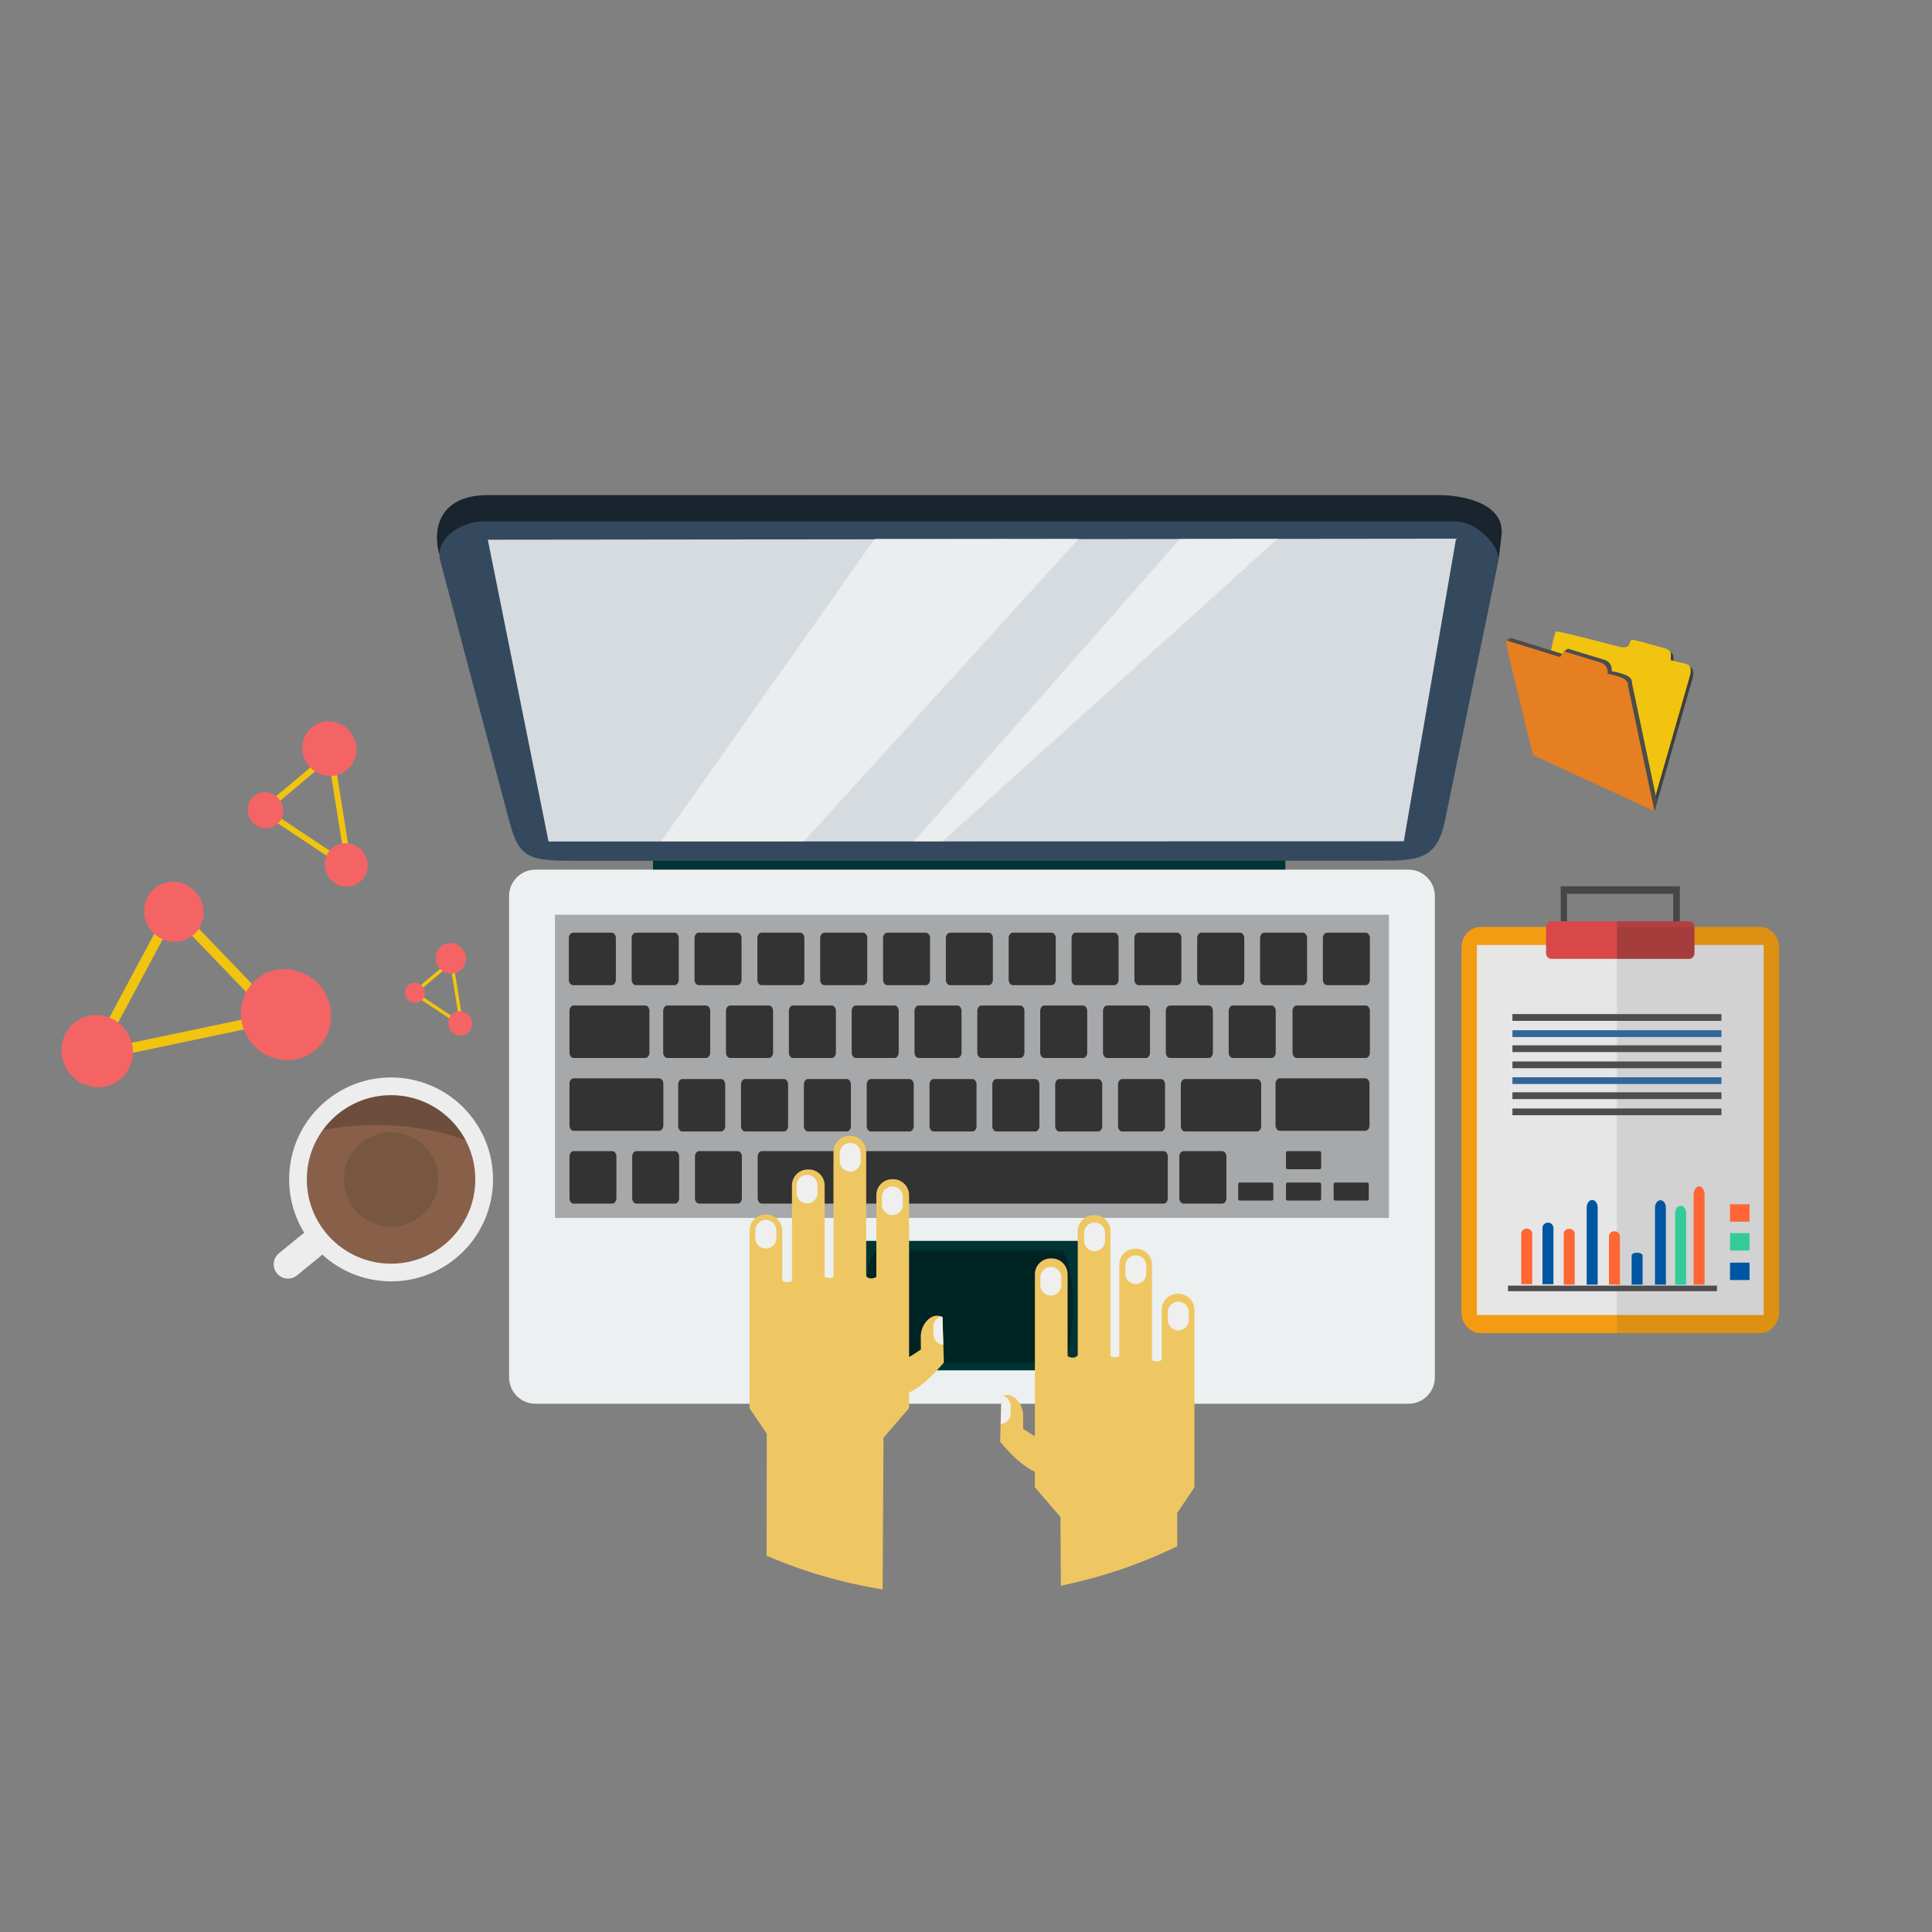 <?xml version="1.0" encoding="UTF-8" standalone="no"?>
<!DOCTYPE svg PUBLIC "-//W3C//DTD SVG 1.1//EN" "http://www.w3.org/Graphics/SVG/1.1/DTD/svg11.dtd">
<svg width="100%" height="100%" viewBox="0 0 1000 1000" version="1.1" xmlns="http://www.w3.org/2000/svg" xmlns:xlink="http://www.w3.org/1999/xlink" xml:space="preserve" xmlns:serif="http://www.serif.com/" style="fill-rule:evenodd;clip-rule:evenodd;stroke-linejoin:round;stroke-miterlimit:2;">
    <rect x="0" y="0" width="1000" height="1000" fill="#808080" stroke="none"/>
    <g id="Creat_Idea_2_">
        <g id="Laptop">
            <g>
                <rect x="337.998" y="441.227" width="327.292" height="15.197" style="fill:rgb(0,51,51);"/>
                <path d="M744.899,256.282L252.612,256.282C230.049,256.282 223.082,270.452 227.436,287.193C227.433,286.989 227.466,286.792 227.475,286.589C227.431,287.719 227.52,288.869 227.83,290.041L263.458,424.525C268.842,444.946 273.671,445.58 300.234,445.541L711.845,445.501C733.219,445.501 743.635,445.541 747.87,425.039L775.619,290.041C775.723,289.524 775.766,289.013 775.807,288.503C775.81,288.515 775.815,288.526 775.817,288.537L777.162,277.1C779.061,260.676 757.445,256.282 744.899,256.282ZM227.69,284.797C227.627,285.114 227.565,285.432 227.529,285.753C227.566,285.432 227.627,285.114 227.69,284.797ZM228.758,281.67C228.682,281.825 228.592,281.976 228.523,282.132C228.593,281.976 228.682,281.825 228.758,281.67ZM228.15,283.126C228.057,283.387 227.959,283.644 227.885,283.908C227.96,283.644 228.058,283.387 228.15,283.126ZM248.245,269.96C248.987,269.895 249.732,269.857 250.474,269.857C249.732,269.857 248.987,269.895 248.245,269.96ZM234.557,275.049C234.608,275.011 234.656,274.973 234.708,274.935C234.657,274.973 234.607,275.011 234.557,275.049ZM236.171,273.969C236.276,273.904 236.378,273.837 236.485,273.774C236.377,273.837 236.276,273.903 236.171,273.969ZM237.935,272.973C238.092,272.891 238.248,272.813 238.405,272.735C238.248,272.813 238.091,272.893 237.935,272.973ZM239.828,272.086C240.034,271.997 240.241,271.915 240.45,271.832C240.241,271.914 240.034,271.998 239.828,272.086ZM241.82,271.327C242.086,271.237 242.355,271.158 242.622,271.075C242.354,271.156 242.085,271.237 241.82,271.327ZM243.899,270.71C244.233,270.626 244.57,270.558 244.906,270.484C244.571,270.558 244.233,270.626 243.899,270.71ZM246.048,270.249C246.48,270.176 246.916,270.127 247.351,270.073C246.917,270.125 246.48,270.176 246.048,270.249Z" style="fill:rgb(52,73,94);"/>
                <path d="M252.612,256.282L744.9,256.282C757.446,256.282 779.061,260.676 777.162,277.1L775.817,288.537C773.998,280.029 763.389,269.857 752.977,269.857L250.475,269.857C239.154,269.857 227.317,277.694 227.436,287.193C223.082,270.452 230.048,256.282 252.612,256.282Z" style="fill-opacity:0.5;"/>
                <path d="M252.493,279.356L753.645,278.803L726.613,435.447L283.923,435.567L252.493,279.356Z" style="fill:white;fill-opacity:0.8;"/>
                <path d="M277.116,450.131L729.065,450.131C736.549,450.131 742.684,456.266 742.684,463.746L742.684,712.96C742.684,720.444 736.549,726.579 729.065,726.579L277.116,726.579C269.635,726.579 263.498,720.444 263.498,712.96L263.498,463.746C263.498,456.266 269.634,450.131 277.116,450.131Z" style="fill:rgb(236,240,241);"/>
                <rect x="439.061" y="642.275" width="128.019" height="67.009" style="fill:rgb(0,51,51);"/>
                <rect x="287.261" y="473.48" width="431.657" height="156.906" style="fill-opacity:0.3;"/>
                <path d="M555.187,676.405C555.187,692.357 552.424,705.301 549.021,705.301L454.011,705.301C450.605,705.301 447.845,692.357 447.845,676.405C447.845,660.454 450.605,647.515 454.011,647.515L549.021,647.515C552.424,647.516 555.187,660.454 555.187,676.405Z" style="fill-opacity:0.3;fill-rule:nonzero;"/>
            </g>
            <g id="Light">
                <path d="M558.41,278.819L452.837,278.803L342.166,435.535L416.094,435.5L558.41,278.819Z" style="fill:white;fill-opacity:0.5;fill-rule:nonzero;"/>
                <path d="M610.739,278.956L473.049,435.5L487.85,435.496L661.321,278.837L610.739,278.956Z" style="fill:white;fill-opacity:0.5;fill-rule:nonzero;"/>
            </g>
            <g id="Keyboard">
                <path d="M296.604,482.758L316.643,482.758C317.829,482.758 318.768,484.022 318.768,485.548L318.768,507.125C318.768,508.654 317.829,509.918 316.643,509.918L296.604,509.918C295.416,509.918 294.436,508.654 294.436,507.125L294.436,485.548C294.437,484.021 295.417,482.758 296.604,482.758Z" style="fill:rgb(51,51,51);"/>
                <path d="M329.116,482.758L349.152,482.758C350.337,482.758 351.32,484.022 351.32,485.548L351.32,507.125C351.32,508.654 350.337,509.918 349.152,509.918L329.116,509.918C327.93,509.918 326.948,508.654 326.948,507.125L326.948,485.548C326.948,484.021 327.93,482.758 329.116,482.758Z" style="fill:rgb(51,51,51);"/>
                <path d="M361.667,482.758L381.663,482.758C382.849,482.758 383.83,484.022 383.83,485.548L383.83,507.125C383.83,508.654 382.848,509.918 381.663,509.918L361.667,509.918C360.481,509.918 359.497,508.654 359.497,507.125L359.497,485.548C359.496,484.021 360.48,482.758 361.667,482.758Z" style="fill:rgb(51,51,51);"/>
                <path d="M394.174,482.758L414.173,482.758C415.399,482.758 416.338,484.022 416.338,485.548L416.338,507.125C416.338,508.654 415.399,509.918 414.173,509.918L394.174,509.918C392.989,509.918 392.009,508.654 392.009,507.125L392.009,485.548C392.009,484.021 392.989,482.758 394.174,482.758Z" style="fill:rgb(51,51,51);"/>
                <path d="M426.686,482.758L446.725,482.758C447.912,482.758 448.893,484.022 448.893,485.548L448.893,507.125C448.893,508.654 447.912,509.918 446.725,509.918L426.686,509.918C425.5,509.918 424.518,508.654 424.518,507.125L424.518,485.548C424.518,484.021 425.5,482.758 426.686,482.758Z" style="fill:rgb(51,51,51);"/>
                <path d="M459.237,482.758L479.235,482.758C480.421,482.758 481.401,484.022 481.401,485.548L481.401,507.125C481.401,508.654 480.421,509.918 479.235,509.918L459.237,509.918C458.05,509.918 457.069,508.654 457.069,507.125L457.069,485.548C457.069,484.021 458.05,482.758 459.237,482.758Z" style="fill:rgb(51,51,51);"/>
                <path d="M491.747,482.758L511.742,482.758C512.971,482.758 513.91,484.022 513.91,485.548L513.91,507.125C513.91,508.654 512.971,509.918 511.742,509.918L491.747,509.918C490.561,509.918 489.581,508.654 489.581,507.125L489.581,485.548C489.581,484.021 490.562,482.758 491.747,482.758Z" style="fill:rgb(51,51,51);"/>
                <path d="M524.256,482.758L544.293,482.758C545.48,482.758 546.462,484.022 546.462,485.548L546.462,507.125C546.462,508.654 545.48,509.918 544.293,509.918L524.256,509.918C523.068,509.918 522.09,508.654 522.09,507.125L522.09,485.548C522.09,484.021 523.068,482.758 524.256,482.758Z" style="fill:rgb(51,51,51);"/>
                <path d="M556.81,482.758L576.805,482.758C577.991,482.758 578.973,484.022 578.973,485.548L578.973,507.125C578.973,508.654 577.991,509.918 576.805,509.918L556.81,509.918C555.58,509.918 554.64,508.654 554.64,507.125L554.64,485.548C554.64,484.021 555.579,482.758 556.81,482.758Z" style="fill:rgb(51,51,51);"/>
                <path d="M589.319,482.758L609.315,482.758C610.542,482.758 611.486,484.022 611.486,485.548L611.486,507.125C611.486,508.654 610.542,509.918 609.315,509.918L589.319,509.918C588.131,509.918 587.152,508.654 587.152,507.125L587.152,485.548C587.152,484.021 588.131,482.758 589.319,482.758Z" style="fill:rgb(51,51,51);"/>
                <path d="M621.828,482.758L641.869,482.758C643.054,482.758 644.031,484.022 644.031,485.548L644.031,507.125C644.031,508.654 643.053,509.918 641.869,509.918L621.828,509.918C620.641,509.918 619.666,508.654 619.666,507.125L619.666,485.548C619.666,484.021 620.642,482.758 621.828,482.758Z" style="fill:rgb(51,51,51);"/>
                <path d="M345.431,520.447L365.429,520.447C366.615,520.447 367.594,521.709 367.594,523.238L367.594,544.815C367.594,546.341 366.615,547.604 365.429,547.604L345.431,547.604C344.243,547.604 343.264,546.341 343.264,544.815L343.264,523.238C343.264,521.709 344.243,520.447 345.431,520.447Z" style="fill:rgb(51,51,51);"/>
                <path d="M377.939,520.447L397.978,520.447C399.166,520.447 400.146,521.709 400.146,523.238L400.146,544.815C400.146,546.341 399.167,547.604 397.978,547.604L377.939,547.604C376.756,547.604 375.774,546.341 375.774,544.815L375.774,523.238C375.774,521.709 376.756,520.447 377.939,520.447Z" style="fill:rgb(51,51,51);"/>
                <path d="M410.453,520.447L430.489,520.447C431.674,520.447 432.657,521.709 432.657,523.238L432.657,544.815C432.657,546.341 431.674,547.604 430.489,547.604L410.453,547.604C409.265,547.604 408.325,546.341 408.325,544.815L408.325,523.238C408.325,521.709 409.264,520.447 410.453,520.447Z" style="fill:rgb(51,51,51);"/>
                <path d="M443,520.447L462.998,520.447C464.185,520.447 465.164,521.709 465.164,523.238L465.164,544.815C465.164,546.341 464.185,547.604 462.998,547.604L443,547.604C441.814,547.604 440.836,546.341 440.836,544.815L440.836,523.238C440.836,521.709 441.815,520.447 443,520.447Z" style="fill:rgb(51,51,51);"/>
                <path d="M475.512,520.447L495.55,520.447C496.735,520.447 497.678,521.709 497.678,523.238L497.678,544.815C497.678,546.341 496.735,547.604 495.55,547.604L475.512,547.604C474.326,547.604 473.346,546.341 473.346,544.815L473.346,523.238C473.346,521.709 474.327,520.447 475.512,520.447Z" style="fill:rgb(51,51,51);"/>
                <path d="M508.021,520.447L528.058,520.447C529.246,520.447 530.229,521.709 530.229,523.238L530.229,544.815C530.229,546.341 529.247,547.604 528.058,547.604L508.021,547.604C506.835,547.604 505.853,546.341 505.853,544.815L505.853,523.238C505.854,521.709 506.836,520.447 508.021,520.447Z" style="fill:rgb(51,51,51);"/>
                <path d="M540.573,520.447L560.568,520.447C561.756,520.447 562.736,521.709 562.736,523.238L562.736,544.815C562.736,546.341 561.756,547.604 560.568,547.604L540.573,547.604C539.388,547.604 538.406,546.341 538.406,544.815L538.406,523.238C538.406,521.709 539.389,520.447 540.573,520.447Z" style="fill:rgb(51,51,51);"/>
                <path d="M573.082,520.447L593.121,520.447C594.306,520.447 595.248,521.709 595.248,523.238L595.248,544.815C595.248,546.341 594.306,547.604 593.121,547.604L573.082,547.604C571.895,547.604 570.916,546.341 570.916,544.815L570.916,523.238C570.916,521.709 571.896,520.447 573.082,520.447Z" style="fill:rgb(51,51,51);"/>
                <path d="M605.589,520.447L625.631,520.447C626.817,520.447 627.793,521.709 627.793,523.238L627.793,544.815C627.793,546.341 626.816,547.604 625.631,547.604L605.589,547.604C604.407,547.604 603.425,546.341 603.425,544.815L603.425,523.238C603.425,521.709 604.407,520.447 605.589,520.447Z" style="fill:rgb(51,51,51);"/>
                <path d="M638.145,520.447L658.145,520.447C659.331,520.447 660.308,521.709 660.308,523.238L660.308,544.815C660.308,546.341 659.33,547.604 658.145,547.604L638.145,547.604C636.957,547.604 635.973,546.341 635.973,544.815L635.973,523.238C635.973,521.709 636.957,520.447 638.145,520.447Z" style="fill:rgb(51,51,51);"/>
                <path d="M654.382,482.758L674.374,482.758C675.561,482.758 676.545,484.022 676.545,485.548L676.545,507.125C676.545,508.654 675.561,509.918 674.374,509.918L654.382,509.918C653.155,509.918 652.211,508.654 652.211,507.125L652.211,485.548C652.211,484.021 653.155,482.758 654.382,482.758Z" style="fill:rgb(51,51,51);"/>
                <path d="M686.887,482.758L706.888,482.758C708.074,482.758 709.051,484.022 709.051,485.548L709.051,507.125C709.051,508.654 708.073,509.918 706.888,509.918L686.887,509.918C685.7,509.918 684.721,508.654 684.721,507.125L684.721,485.548C684.721,484.021 685.7,482.758 686.887,482.758Z" style="fill:rgb(51,51,51);"/>
                <path d="M671.188,520.447L706.888,520.447C708.074,520.447 709.051,521.709 709.051,523.238L709.051,544.815C709.051,546.341 708.073,547.604 706.888,547.604L671.188,547.604C670,547.604 669.013,546.341 669.013,544.815L669.013,523.238C669.013,521.709 670,520.447 671.188,520.447Z" style="fill:rgb(51,51,51);"/>
                <path d="M296.931,520.447L333.981,520.447C335.167,520.447 336.146,521.709 336.146,523.238L336.146,544.815C336.146,546.341 335.167,547.604 333.981,547.604L296.931,547.604C295.703,547.604 294.764,546.341 294.764,544.815L294.764,523.238C294.764,521.709 295.703,520.447 296.931,520.447Z" style="fill:rgb(51,51,51);"/>
                <path d="M296.931,558.133L341.178,558.133C342.364,558.133 343.345,559.397 343.345,560.922L343.345,582.506C343.345,584.031 342.363,585.294 341.178,585.294L296.931,585.294C295.703,585.294 294.764,584.031 294.764,582.506L294.764,560.922C294.764,559.396 295.703,558.133 296.931,558.133Z" style="fill:rgb(51,51,51);"/>
                <path d="M296.931,595.823L316.887,595.823C318.075,595.823 319.055,597.086 319.055,598.612L319.055,620.195C319.055,621.721 318.076,622.984 316.887,622.984L296.931,622.984C295.703,622.984 294.764,621.721 294.764,620.195L294.764,598.612C294.764,597.086 295.703,595.823 296.931,595.823Z" style="fill:rgb(51,51,51);"/>
                <path d="M329.402,595.823L349.355,595.823C350.541,595.823 351.525,597.086 351.525,598.612L351.525,620.195C351.525,621.721 350.541,622.984 349.355,622.984L329.402,622.984C328.216,622.984 327.234,621.721 327.234,620.195L327.234,598.612C327.234,597.086 328.216,595.823 329.402,595.823Z" style="fill:rgb(51,51,51);"/>
                <path d="M361.87,595.823L381.826,595.823C383.054,595.823 383.993,597.086 383.993,598.612L383.993,620.195C383.993,621.721 383.054,622.984 381.826,622.984L361.87,622.984C360.684,622.984 359.705,621.721 359.705,620.195L359.705,598.612C359.705,597.086 360.684,595.823 361.87,595.823Z" style="fill:rgb(51,51,51);"/>
                <path d="M394.34,595.823L602.279,595.823C603.504,595.823 604.449,597.086 604.449,598.612L604.449,620.195C604.449,621.721 603.504,622.984 602.279,622.984L394.34,622.984C393.154,622.984 392.172,621.721 392.172,620.195L392.172,598.612C392.172,597.086 393.154,595.823 394.34,595.823Z" style="fill:rgb(51,51,51);"/>
                <path d="M353.201,558.504L373.197,558.504C374.385,558.504 375.365,559.766 375.365,561.292L375.365,582.874C375.365,584.399 374.385,585.663 373.197,585.663L353.201,585.663C352.013,585.663 351.034,584.399 351.034,582.874L351.034,561.292C351.033,559.766 352.012,558.504 353.201,558.504Z" style="fill:rgb(51,51,51);"/>
                <path d="M385.712,558.504L405.747,558.504C406.933,558.504 407.915,559.766 407.915,561.292L407.915,582.874C407.915,584.399 406.933,585.663 405.747,585.663L385.712,585.663C384.526,585.663 383.544,584.399 383.544,582.874L383.544,561.292C383.543,559.766 384.526,558.504 385.712,558.504Z" style="fill:rgb(51,51,51);"/>
                <path d="M418.222,558.504L438.258,558.504C439.444,558.504 440.426,559.766 440.426,561.292L440.426,582.874C440.426,584.399 439.444,585.663 438.258,585.663L418.222,585.663C417.034,585.663 416.094,584.399 416.094,582.874L416.094,561.292C416.094,559.766 417.034,558.504 418.222,558.504Z" style="fill:rgb(51,51,51);"/>
                <path d="M450.77,558.504L470.77,558.504C471.955,558.504 472.934,559.766 472.934,561.292L472.934,582.874C472.934,584.399 471.955,585.663 470.77,585.663L450.77,585.663C449.584,585.663 448.606,584.399 448.606,582.874L448.606,561.292C448.606,559.766 449.584,558.504 450.77,558.504Z" style="fill:rgb(51,51,51);"/>
                <path d="M483.282,558.504L503.32,558.504C504.507,558.504 505.446,559.766 505.446,561.292L505.446,582.874C505.446,584.399 504.507,585.663 503.32,585.663L483.282,585.663C482.098,585.663 481.117,584.399 481.117,582.874L481.117,561.292C481.117,559.766 482.098,558.504 483.282,558.504Z" style="fill:rgb(51,51,51);"/>
                <path d="M515.793,558.504L535.828,558.504C537.013,558.504 537.999,559.766 537.999,561.292L537.999,582.874C537.999,584.399 537.013,585.663 535.828,585.663L515.793,585.663C514.605,585.663 513.625,584.399 513.625,582.874L513.625,561.292C513.625,559.766 514.605,558.504 515.793,558.504Z" style="fill:rgb(51,51,51);"/>
                <path d="M548.343,558.504L568.342,558.504C569.526,558.504 570.506,559.766 570.506,561.292L570.506,582.874C570.506,584.399 569.526,585.663 568.342,585.663L548.343,585.663C547.155,585.663 546.175,584.399 546.175,582.874L546.175,561.292C546.175,559.766 547.154,558.504 548.343,558.504Z" style="fill:rgb(51,51,51);"/>
                <path d="M580.852,558.504L600.89,558.504C602.076,558.504 603.018,559.766 603.018,561.292L603.018,582.874C603.018,584.399 602.076,585.663 600.89,585.663L580.852,585.663C579.666,585.663 578.686,584.399 578.686,582.874L578.686,561.292C578.686,559.766 579.666,558.504 580.852,558.504Z" style="fill:rgb(51,51,51);"/>
                <path d="M613.36,558.504L650.615,558.504C651.801,558.504 652.787,559.766 652.787,561.292L652.787,582.874C652.787,584.399 651.801,585.663 650.615,585.663L613.36,585.663C612.172,585.663 611.197,584.399 611.197,582.874L611.197,561.292C611.197,559.766 612.173,558.504 613.36,558.504Z" style="fill:rgb(51,51,51);"/>
                <path d="M662.389,558.133L706.679,558.133C707.866,558.133 708.85,559.397 708.85,560.922L708.85,582.506C708.85,584.031 707.866,585.294 706.679,585.294L662.389,585.294C661.203,585.294 660.226,584.031 660.226,582.506L660.226,560.922C660.226,559.396 661.203,558.133 662.389,558.133Z" style="fill:rgb(51,51,51);"/>
                <path d="M666.364,595.823L683.048,595.823C683.458,595.823 683.825,596.247 683.825,596.765L683.825,604.243C683.825,604.767 683.458,605.191 683.048,605.191L666.364,605.191C665.954,605.191 665.627,604.767 665.627,604.243L665.627,596.765C665.627,596.247 665.954,595.823 666.364,595.823Z" style="fill:rgb(51,51,51);"/>
                <path d="M666.364,612.085L683.048,612.085C683.458,612.085 683.825,612.509 683.825,613.038L683.825,620.457C683.825,620.982 683.458,621.405 683.048,621.405L666.364,621.405C665.954,621.405 665.627,620.982 665.627,620.457L665.627,613.038C665.627,612.509 665.954,612.085 666.364,612.085Z" style="fill:rgb(51,51,51);"/>
                <path d="M641.62,612.085L658.306,612.085C658.714,612.085 659.081,612.509 659.081,613.038L659.081,620.457C659.081,620.982 658.714,621.405 658.306,621.405L641.62,621.405C641.21,621.405 640.885,620.982 640.885,620.457L640.885,613.038C640.885,612.509 641.21,612.085 641.62,612.085Z" style="fill:rgb(51,51,51);"/>
                <path d="M691.06,612.085L707.745,612.085C708.155,612.085 708.482,612.509 708.482,613.038L708.482,620.457C708.482,620.982 708.155,621.405 707.745,621.405L691.06,621.405C690.651,621.405 690.282,620.982 690.282,620.457L690.282,613.038C690.281,612.509 690.65,612.085 691.06,612.085Z" style="fill:rgb(51,51,51);"/>
                <path d="M612.583,595.823L632.624,595.823C633.811,595.823 634.795,597.086 634.795,598.612L634.795,620.195C634.795,621.721 633.811,622.984 632.624,622.984L612.583,622.984C611.398,622.984 610.421,621.721 610.421,620.195L610.421,598.612C610.421,597.086 611.398,595.823 612.583,595.823Z" style="fill:rgb(51,51,51);"/>
            </g>
        </g>
        <g id="Hand">
            <path d="M476.586,692.03L476.656,698.466C476.656,698.466 471.025,702.349 470.551,702.321L470.524,699.555L470.524,618.584C470.524,614.037 466.838,610.351 462.291,610.351L461.833,610.351C457.286,610.351 453.599,614.038 453.599,618.584L453.599,660.951C451.828,662.01 449.564,662.033 448.339,660.565L448.339,596.17C448.339,591.623 444.652,587.937 440.105,587.937L439.648,587.937C435.1,587.937 431.414,591.624 431.414,596.17L431.414,660.921C430.213,661.775 428.219,661.624 426.839,660.9L426.839,613.553C426.839,609.005 423.152,605.319 418.605,605.319L418.148,605.319C413.6,605.319 409.914,609.006 409.914,613.553L409.914,662.942C408.32,663.971 406.174,663.886 404.882,662.806L404.882,636.883C404.882,632.336 401.195,628.649 396.648,628.649L396.191,628.649C391.643,628.649 387.957,632.337 387.957,636.883L387.957,728.832L396.87,742.114L396.798,805.273C415.745,813.402 435.869,819.306 456.846,822.667L457.291,744.167L470.527,728.832L470.527,720.788C476.4,718.13 482.74,712.196 488.54,705.238L487.826,681.737C482.162,678.65 476.415,685.684 476.586,692.03Z" style="fill:rgb(239,199,98);fill-rule:nonzero;"/>
            <path d="M609.992,669.649L609.535,669.649C604.988,669.649 601.301,673.337 601.301,677.883L601.301,703.806C600.008,704.886 597.863,704.971 596.27,703.942L596.27,654.553C596.27,650.005 592.582,646.319 588.036,646.319L587.579,646.319C583.03,646.319 579.345,650.006 579.345,654.553L579.345,701.9C577.964,702.624 575.97,702.774 574.769,701.921L574.769,637.17C574.769,632.623 571.083,628.937 566.535,628.937L566.078,628.937C561.531,628.937 557.844,632.624 557.844,637.17L557.844,701.566C556.621,703.034 554.358,703.01 552.584,701.952L552.584,659.585C552.584,655.038 548.898,651.352 544.35,651.352L543.893,651.352C539.346,651.352 535.659,655.039 535.659,659.585L535.659,740.556L535.634,743.322C535.157,743.349 529.527,739.467 529.527,739.467L529.597,733.031C529.769,726.684 524.023,719.651 518.361,722.739L517.646,746.24C523.447,753.198 529.787,759.132 535.66,761.79L535.66,769.834L548.896,785.169L549.097,820.745C570.243,816.431 590.439,809.503 609.337,800.325L609.317,783.116L618.229,769.834L618.229,677.885C618.227,673.337 614.541,669.649 609.992,669.649Z" style="fill:rgb(239,199,98);fill-rule:nonzero;"/>
            <path d="M401.811,640.834C401.811,643.826 399.386,646.251 396.394,646.251C393.403,646.251 390.977,643.826 390.977,640.834L390.977,636.835C390.977,633.843 393.402,631.418 396.394,631.418C399.386,631.418 401.811,633.843 401.811,636.835L401.811,640.834Z" style="fill:rgb(239,239,239);fill-rule:nonzero;"/>
            <path d="M423.144,617.501C423.144,620.493 420.719,622.918 417.727,622.918C414.736,622.918 412.31,620.493 412.31,617.501L412.31,613.502C412.31,610.51 414.735,608.085 417.727,608.085C420.719,608.085 423.144,610.51 423.144,613.502L423.144,617.501Z" style="fill:rgb(239,239,239);fill-rule:nonzero;"/>
            <path d="M445.477,601.001C445.477,603.993 443.051,606.418 440.06,606.418C437.069,606.418 434.643,603.993 434.643,601.001L434.643,597.002C434.643,594.01 437.069,591.585 440.06,591.585C443.051,591.585 445.477,594.01 445.477,597.002L445.477,601.001Z" style="fill:rgb(239,239,239);fill-rule:nonzero;"/>
            <path d="M467.31,623.52C467.31,626.512 464.885,628.937 461.893,628.937C458.902,628.937 456.477,626.512 456.477,623.52L456.477,619.521C456.477,616.529 458.902,614.104 461.893,614.104C464.885,614.104 467.31,616.529 467.31,619.521L467.31,623.52Z" style="fill:rgb(239,239,239);fill-rule:nonzero;"/>
            <path d="M483.122,686.604L483.122,690.603C483.122,693.5 485.397,695.859 488.256,696.006L487.823,681.738C487.572,681.601 487.321,681.491 487.071,681.393C484.793,682.033 483.122,684.121 483.122,686.604Z" style="fill:rgb(239,239,239);fill-rule:nonzero;"/>
            <path d="M523.076,727.635L523.076,731.634C523.076,734.531 520.799,736.89 517.939,737.037L518.373,722.769C518.625,722.632 518.875,722.522 519.127,722.424C521.404,723.064 523.076,725.152 523.076,727.635Z" style="fill:rgb(239,239,239);fill-rule:nonzero;"/>
            <path d="M549.311,665.187C549.311,668.179 546.885,670.604 543.893,670.604C540.903,670.604 538.477,668.179 538.477,665.187L538.477,661.188C538.477,658.196 540.903,655.771 543.893,655.771C546.885,655.771 549.311,658.196 549.311,661.188L549.311,665.187Z" style="fill:rgb(239,239,239);fill-rule:nonzero;"/>
            <path d="M571.977,642.187C571.977,645.179 569.551,647.604 566.559,647.604C563.569,647.604 561.143,645.179 561.143,642.187L561.143,638.188C561.143,635.196 563.569,632.771 566.559,632.771C569.551,632.771 571.977,635.196 571.977,638.188L571.977,642.187Z" style="fill:rgb(239,239,239);fill-rule:nonzero;"/>
            <path d="M593.311,659.187C593.311,662.179 590.885,664.604 587.893,664.604C584.903,664.604 582.477,662.179 582.477,659.187L582.477,655.188C582.477,652.196 584.903,649.771 587.893,649.771C590.885,649.771 593.311,652.196 593.311,655.188L593.311,659.187Z" style="fill:rgb(239,239,239);fill-rule:nonzero;"/>
            <path d="M615.311,683.187C615.311,686.179 612.885,688.604 609.893,688.604C606.903,688.604 604.477,686.179 604.477,683.187L604.477,679.188C604.477,676.196 606.903,673.771 609.893,673.771C612.885,673.771 615.311,676.196 615.311,679.188L615.311,683.187Z" style="fill:rgb(239,239,239);fill-rule:nonzero;"/>
        </g>
        <g id="Point">
            <g>
                <path d="M66.778,545.343L65.596,540.276L133.803,525.944L134.985,531.013L66.778,545.343Z" style="fill:rgb(241,196,15);fill-rule:nonzero;"/>
                <path d="M88.214,472.717L91.843,469.168L141.365,520.646L137.737,524.198L88.214,472.717Z" style="fill:rgb(241,196,15);fill-rule:nonzero;"/>
                <path d="M83.287,476.879L87.818,479.441L54.915,540.911L50.384,538.349L83.287,476.879Z" style="fill:rgb(241,196,15);fill-rule:nonzero;"/>
                <g transform="matrix(0.805,-0.593,0.593,0.805,-312.936,135.993)">
                    <ellipse cx="50.434" cy="544.103" rx="18.323" ry="18.886" style="fill:rgb(244,100,100);"/>
                </g>
                <g transform="matrix(0.805,-0.593,0.593,0.805,-262.387,145.409)">
                    <ellipse cx="90.062" cy="471.956" rx="15.222" ry="15.689" style="fill:rgb(244,100,100);"/>
                </g>
                <g transform="matrix(0.805,-0.593,0.593,0.805,-282.645,190.28)">
                    <ellipse cx="148.161" cy="525.144" rx="23.114" ry="23.822" style="fill:rgb(244,100,100);"/>
                </g>
            </g>
            <g>
                <path d="M216.315,516.346L217.235,514.901L237.18,528.118L236.263,529.565L216.315,516.346Z" style="fill:rgb(241,196,15);fill-rule:nonzero;"/>
                <g>
                    <path d="M238.829,524.256L237.124,524.485L233.359,500.924L235.061,500.695L238.829,524.256Z" style="fill:rgb(241,196,15);fill-rule:nonzero;"/>
                    <path d="M215.006,514.541L213.88,513.193L231.707,498.186L232.836,499.532L215.006,514.541Z" style="fill:rgb(241,196,15);fill-rule:nonzero;"/>
                    <path d="M234.781,524.384C237.659,522.575 241.512,523.509 243.391,526.47C245.267,529.43 244.451,533.295 241.571,535.102C238.691,536.911 234.837,535.978 232.961,533.018C231.083,530.057 231.897,526.191 234.781,524.384Z" style="fill:rgb(244,100,100);fill-rule:nonzero;"/>
                    <path d="M211.958,509.435C214.351,507.934 217.553,508.709 219.113,511.168C220.671,513.626 219.995,516.839 217.603,518.341C215.207,519.842 212.007,519.068 210.447,516.609C208.89,514.15 209.565,510.938 211.958,509.435Z" style="fill:rgb(244,100,100);fill-rule:nonzero;"/>
                    <path d="M229.017,489.279C232.651,486.998 237.516,488.175 239.881,491.912C242.248,495.644 241.22,500.519 237.588,502.799C233.954,505.078 229.089,503.903 226.723,500.17C224.357,496.436 225.384,491.559 229.017,489.279Z" style="fill:rgb(244,100,100);fill-rule:nonzero;"/>
                </g>
            </g>
            <g>
                <path d="M180.343,437.891L177.303,438.299L170.578,396.226L173.617,395.82L180.343,437.891Z" style="fill:rgb(241,196,15);fill-rule:nonzero;"/>
                <path d="M137.807,420.539L135.797,418.129L167.633,391.337L169.643,393.745L137.807,420.539Z" style="fill:rgb(241,196,15);fill-rule:nonzero;"/>
                <path d="M140.147,423.766L141.784,421.187L177.399,444.789L175.767,447.371L140.147,423.766Z" style="fill:rgb(241,196,15);fill-rule:nonzero;"/>
                <path d="M173.113,438.118C178.256,434.891 185.138,436.556 188.489,441.842C191.841,447.129 190.385,454.03 185.241,457.258C180.099,460.485 173.214,458.821 169.867,453.535C166.515,448.247 167.97,441.346 173.113,438.118Z" style="fill:rgb(244,100,100);fill-rule:nonzero;"/>
                <path d="M132.367,411.424C136.638,408.744 142.356,410.128 145.14,414.519C147.921,418.909 146.715,424.644 142.443,427.326C138.167,430.009 132.45,428.622 129.667,424.233C126.885,419.843 128.093,414.107 132.367,411.424Z" style="fill:rgb(244,100,100);fill-rule:nonzero;"/>
                <path d="M162.828,375.432C169.315,371.361 178,373.466 182.222,380.133C186.451,386.798 184.614,395.503 178.13,399.575C171.64,403.647 162.953,401.546 158.73,394.882C154.503,388.212 156.337,379.506 162.828,375.432Z" style="fill:rgb(244,100,100);fill-rule:nonzero;"/>
            </g>
        </g>
        <g id="Document">
            <path d="M803.549,341.23C803.549,341.23 806.065,328.197 806.751,328.197C807.437,328.197 809.951,328.578 820.47,331.245C830.989,333.912 839.907,336.199 839.907,336.199C839.907,336.199 843.794,337.343 844.709,334.713C845.624,332.083 845.167,332.083 850.426,333.455C855.685,334.827 863.688,337.114 863.688,337.114C863.688,337.114 866.204,338.029 866.204,339.858L866.204,343.059L874.435,345.117C874.435,345.117 877.636,345.803 876.035,351.291C874.435,356.779 856.372,419.889 856.372,419.889L803.549,341.23Z" style="fill:rgb(63,63,63);fill-rule:nonzero;"/>
            <path d="M802.178,339.858C802.178,339.858 804.693,326.824 805.379,326.824C806.065,326.824 808.581,327.205 819.099,329.873C829.617,332.54 838.536,334.827 838.536,334.827C838.536,334.827 842.422,335.971 843.337,333.341C844.252,330.711 843.795,330.711 849.054,332.083C854.313,333.455 862.317,335.742 862.317,335.742C862.317,335.742 864.832,336.657 864.832,338.486L864.832,341.687L873.063,343.745C873.063,343.745 876.264,344.431 874.665,349.919C873.063,355.407 855,418.517 855,418.517L802.178,339.858Z" style="fill:rgb(241,196,15);fill-rule:nonzero;"/>
            <path d="M857.721,415.17L844.708,353.578C844.708,353.578 845.395,350.833 841.049,349.233C836.705,347.632 834.191,347.404 834.191,347.404C834.191,347.404 834.955,342.83 830.228,341.458C825.5,340.086 811.553,335.742 811.553,335.742L809.494,337.114L809.494,338.715L782.283,330.255L779.615,331.246L795.546,389.478L856.37,419.89L857.721,415.17Z" style="fill:rgb(76,76,76);fill-rule:nonzero;"/>
            <path d="M856.37,419.889L842.65,354.95C842.65,354.95 843.336,352.206 838.992,350.605C834.647,349.004 832.131,348.776 832.131,348.776C832.131,348.776 832.897,344.203 828.169,342.831C823.442,341.459 809.494,337.115 809.494,337.115L807.436,340.088L780.224,331.628C780.224,331.628 778.852,329.341 780.224,335.972C781.596,342.603 793.487,390.851 793.487,390.851L856.37,419.889Z" style="fill:rgb(230,126,34);fill-rule:nonzero;"/>
        </g>
        <g id="Concept">
            <g id="Board">
                <path d="M766.355,479.772L910.933,479.772C916.393,479.772 920.848,484.584 920.848,490.477L920.848,679.272C920.848,685.165 916.393,689.999 910.933,689.999L766.355,689.999C760.917,689.999 756.44,685.165 756.44,679.272L756.44,490.478C756.44,484.584 760.917,479.772 766.355,479.772Z" style="fill:rgb(243,156,18);"/>
                <rect x="764.437" y="489.108" width="148.438" height="191.533" style="fill:rgb(230,230,230);"/>
                <path d="M807.831,458.739L869.481,458.739L869.481,489.108L866.047,489.108L866.047,462.624L811.061,462.624L811.061,489.108L807.831,489.108L807.831,458.739Z" style="fill:rgb(71,70,70);"/>
                <path d="M802.944,476.837L874.346,476.837C875.838,476.837 877.043,478.162 877.043,479.772L877.043,493.39C877.043,495.001 875.838,496.303 874.346,496.303L802.944,496.303C801.474,496.303 800.246,495.001 800.246,493.39L800.246,479.772C800.246,478.162 801.475,476.837 802.944,476.837Z" style="fill:rgb(216,72,72);"/>
                <path d="M836.918,476.837L874.347,476.837C875.839,476.837 877.044,478.162 877.044,479.772L877.044,493.39C877.044,495.001 875.839,496.303 874.347,496.303L836.918,496.303L836.918,476.837Z" style="fill:rgb(35,31,32);fill-opacity:0.2;"/>
                <path d="M836.918,479.772L910.934,479.772C916.394,479.772 920.849,484.584 920.849,490.477L920.849,679.272C920.849,685.165 916.394,689.999 910.934,689.999L836.918,689.999L836.918,479.772Z" style="fill:rgb(35,31,32);fill-opacity:0.1;"/>
            </g>
            <g id="Paragraph">
                <rect x="782.831" y="524.885" width="108.173" height="3.51" style="fill:rgb(77,77,77);"/>
                <rect x="782.831" y="533.25" width="108.173" height="3.509" style="fill:rgb(51,102,153);"/>
                <rect x="782.831" y="541.04" width="108.173" height="3.51" style="fill:rgb(77,77,77);"/>
                <rect x="782.831" y="549.405" width="108.173" height="3.51" style="fill:rgb(77,77,77);"/>
                <rect x="782.831" y="557.594" width="108.173" height="3.487" style="fill:rgb(51,102,153);"/>
                <rect x="782.831" y="565.362" width="108.173" height="3.512" style="fill:rgb(77,77,77);"/>
                <rect x="782.831" y="573.749" width="108.173" height="3.487" style="fill:rgb(77,77,77);"/>
            </g>
            <g id="Diagram">
                <rect x="780.532" y="665.438" width="108.176" height="2.879" style="fill:rgb(77,77,77);"/>
                <path d="M790.223,635.922C791.777,635.922 793.064,637.068 793.064,638.454L793.064,664.691L787.382,664.691L787.382,638.454C787.382,637.068 788.648,635.922 790.223,635.922Z" style="fill:rgb(255,102,51);"/>
                <path d="M801.22,632.807C802.772,632.807 804.061,634.082 804.061,635.613L804.061,664.692L798.379,664.692L798.379,635.613C798.379,634.082 799.646,632.807 801.22,632.807Z" style="fill:rgb(0,86,163);"/>
                <path d="M812.218,636.03C813.771,636.03 815.058,637.178 815.058,638.564L815.058,664.908L809.375,664.908L809.375,638.564C809.375,637.179 810.643,636.03 812.218,636.03Z" style="fill:rgb(255,102,51);"/>
                <path d="M824.113,621.091C825.668,621.091 826.954,622.822 826.954,624.935L826.954,664.909L821.272,664.909L821.272,624.935C821.272,622.822 822.54,621.091 824.113,621.091Z" style="fill:rgb(0,86,163);"/>
                <path d="M835.643,637.308C837.216,637.308 838.484,638.402 838.484,639.748L838.484,664.908L832.802,664.908L832.802,639.748C832.802,638.401 834.089,637.308 835.643,637.308Z" style="fill:rgb(255,102,51);"/>
                <path d="M847.354,648.403L847.375,648.403C848.93,648.403 850.196,649.057 850.196,649.859L850.196,664.908L844.532,664.908L844.532,649.859C844.533,649.058 845.803,648.403 847.354,648.403Z" style="fill:rgb(0,86,163);"/>
                <path d="M859.436,621.236C861.009,621.236 862.277,622.966 862.277,625.08L862.277,664.908L856.616,664.908L856.616,625.08C856.615,622.967 857.882,621.236 859.436,621.236Z" style="fill:rgb(0,86,163);"/>
                <path d="M869.9,624.134C871.455,624.134 872.743,625.755 872.743,627.724L872.743,664.909L867.059,664.909L867.059,627.724C867.06,625.755 868.349,624.134 869.9,624.134Z" style="fill:rgb(51,204,153);"/>
                <path d="M879.448,614.022C881.021,614.022 882.288,616.026 882.288,618.487L882.288,664.908L876.605,664.908L876.605,618.487C876.605,616.026 877.894,614.022 879.448,614.022Z" style="fill:rgb(255,102,51);"/>
                <rect x="895.453" y="623.332" width="10.098" height="9" style="fill:rgb(255,102,51);"/>
                <rect x="895.453" y="638.272" width="10.098" height="9" style="fill:rgb(51,204,153);"/>
                <rect x="895.453" y="653.541" width="10.098" height="9" style="fill:rgb(0,86,163);"/>
            </g>
        </g>
        <g id="Cup">
            <path d="M235.813,651.352C258.387,632.906 261.734,599.652 243.287,577.078C224.841,554.504 191.586,551.157 169.012,569.603C148.276,586.547 143.818,615.965 157.516,638.145C157.145,638.352 156.779,638.579 156.439,638.858L144.387,648.704C141.232,651.284 140.764,655.935 143.344,659.093C145.925,662.25 150.575,662.718 153.73,660.139L165.783,650.291C166.145,649.994 166.464,649.665 166.752,649.321C185.772,666.818 215.219,668.181 235.813,651.352Z" style="fill:rgb(237,237,237);fill-rule:nonzero;"/>
            <circle cx="202.413" cy="610.477" r="43.606" style="fill:rgb(136,96,74);"/>
            <circle cx="202.413" cy="610.478" r="24.48" style="fill:rgb(120,87,65);"/>
            <path d="M240.973,590.113C239.641,587.597 238.049,585.175 236.18,582.885C220.941,564.236 193.471,561.473 174.821,576.71C171.841,579.148 169.311,581.922 167.151,584.897C183.407,581.859 211.493,579.499 240.973,590.113Z" style="fill-opacity:0.2;fill-rule:nonzero;"/>
        </g>
    </g>
</svg>
